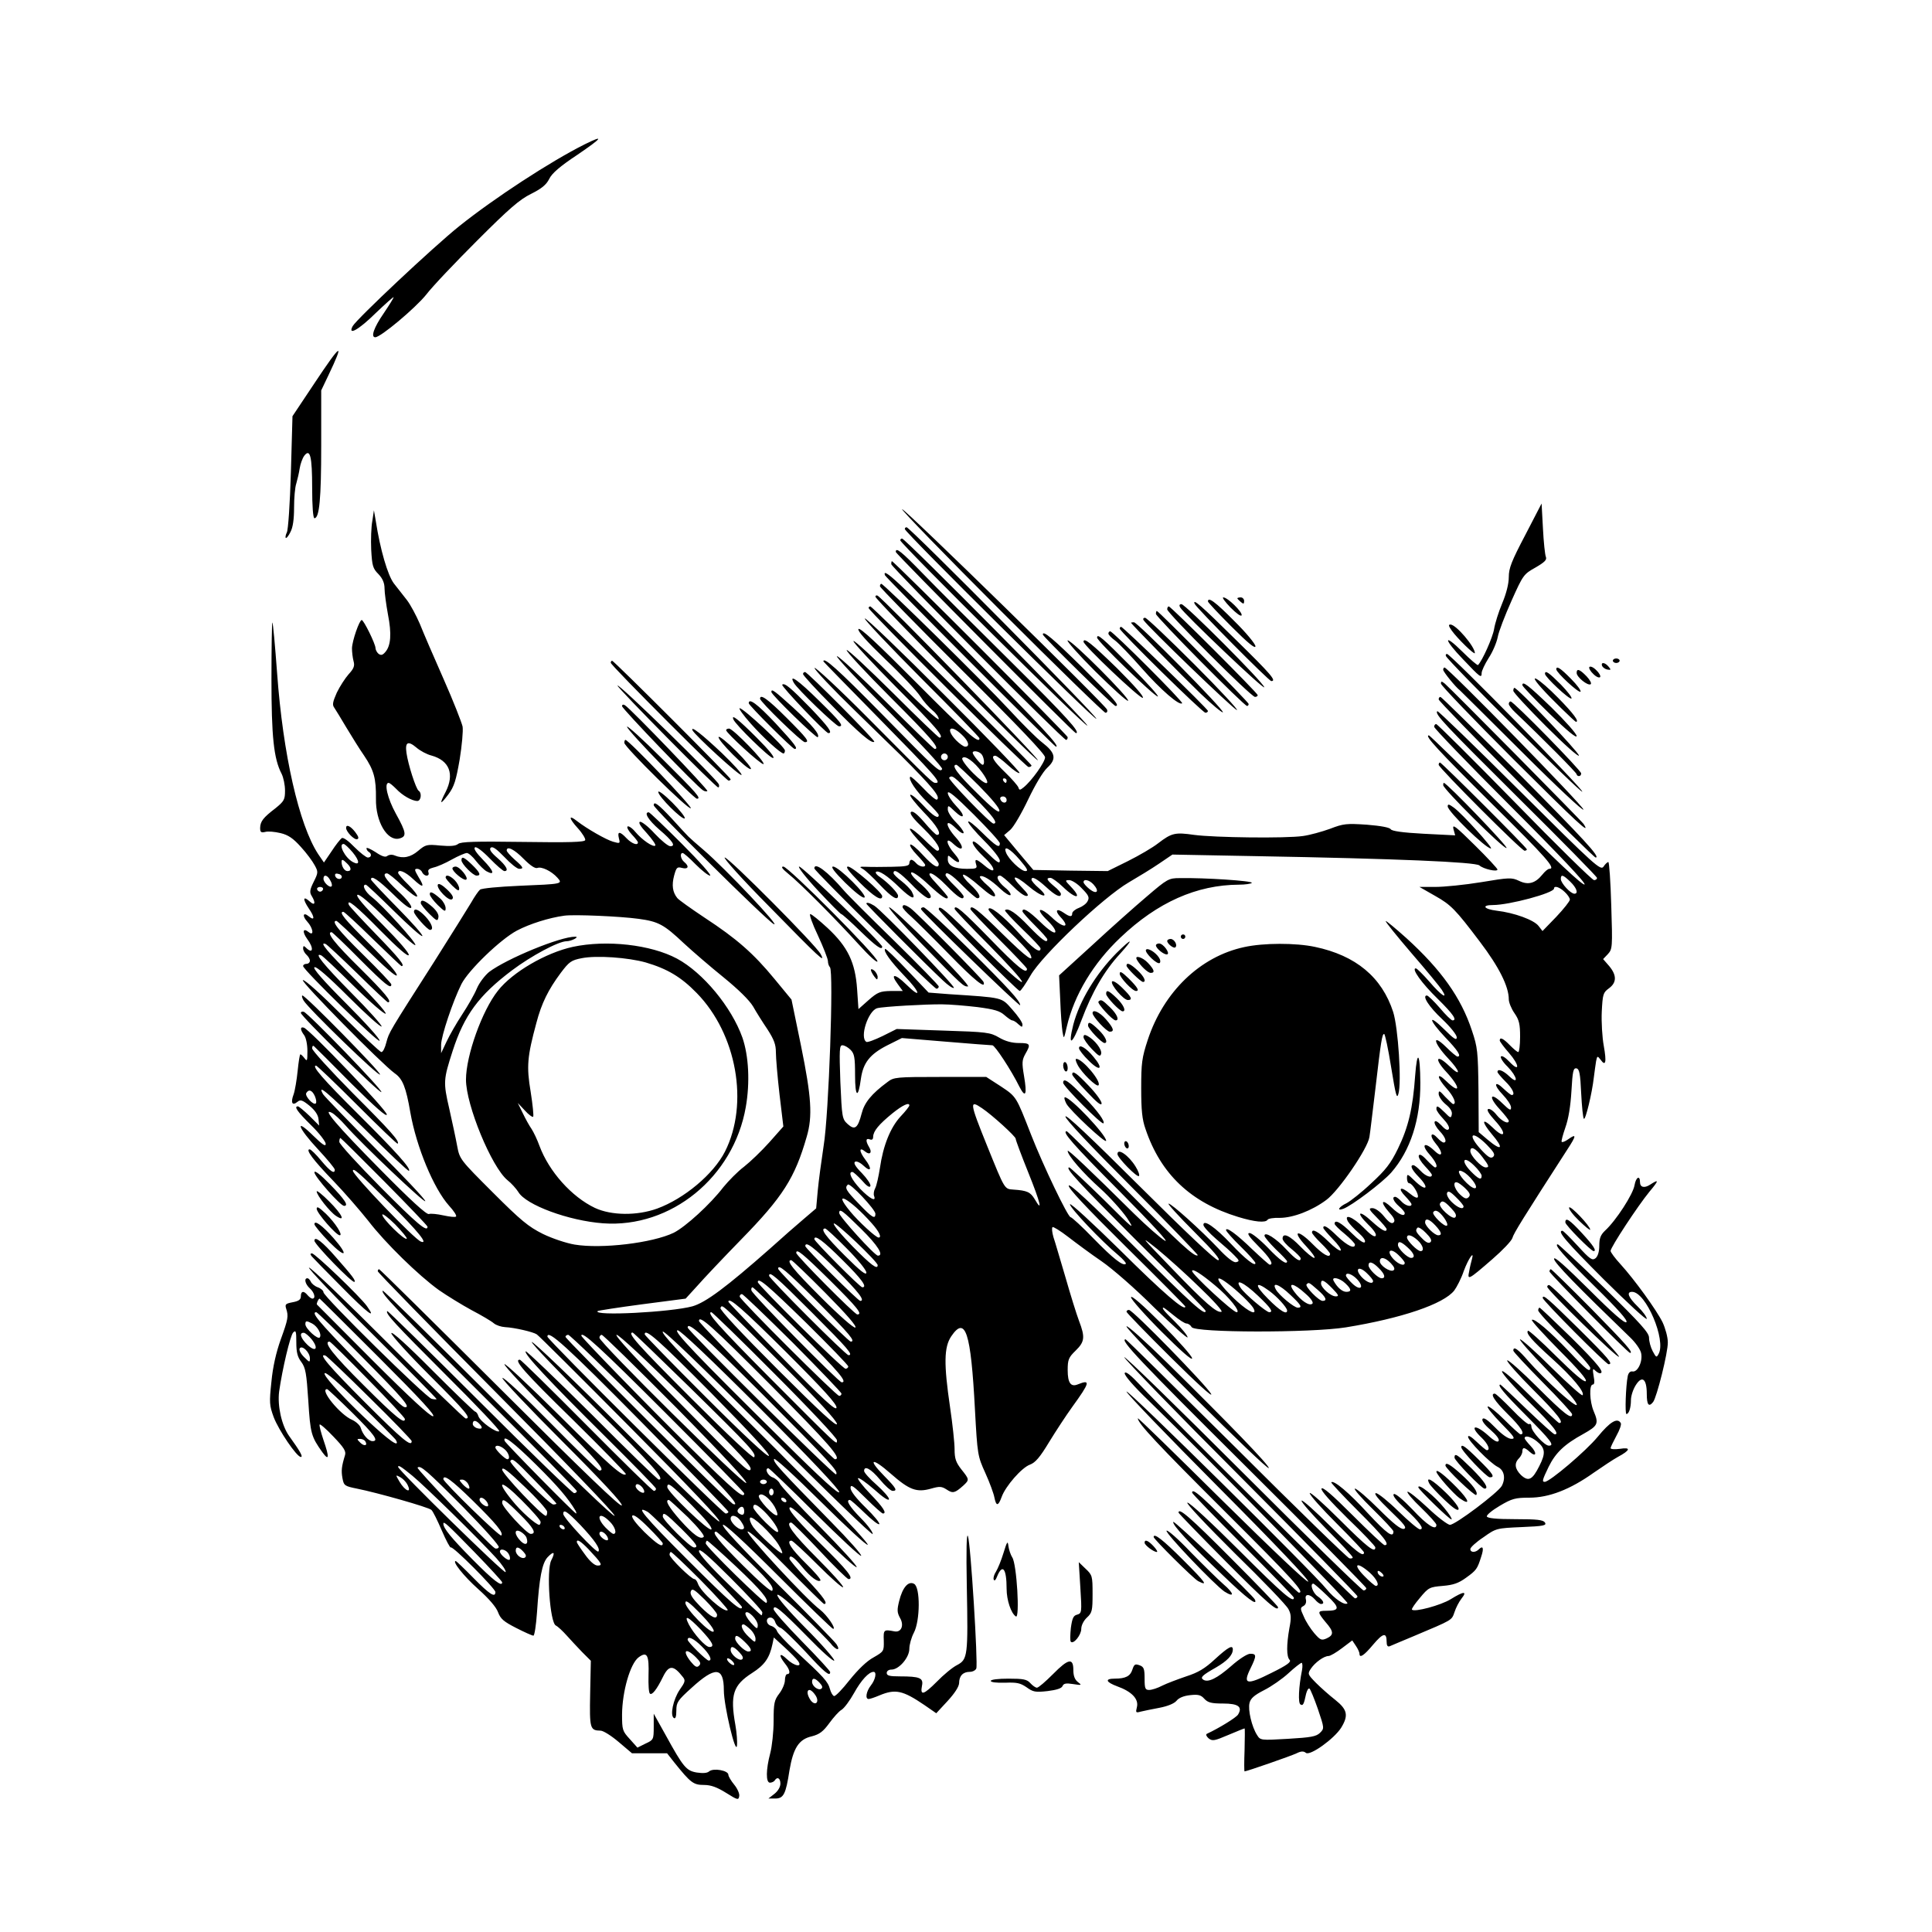<?xml version="1.0" standalone="no"?>
<!DOCTYPE svg PUBLIC "-//W3C//DTD SVG 20010904//EN"
 "http://www.w3.org/TR/2001/REC-SVG-20010904/DTD/svg10.dtd">
<svg version="1.0" xmlns="http://www.w3.org/2000/svg"
 width="36000pt" height="36000pt" viewBox="0 0 36000 36000"
 preserveAspectRatio="xMidYMid meet">
<style>
  .logo { fill: #000000; }
  @media (prefers-color-scheme: dark) {
    .logo { fill: #ffffff; }
  }
</style>
<g transform="translate(0,36000) scale(4.215,-4.215)"
class="logo" stroke="none">
<path d="M2585 7903 c-152 -76 -400 -238 -555 -362 -116 -93 -453 -410 -471
-442 -23 -44 27 -16 102 58 44 42 79 73 79 70 0 -4 -20 -36 -45 -73 -42 -61
-57 -104 -36 -104 24 0 176 128 224 187 28 37 131 145 227 241 141 141 187
181 238 206 46 23 67 40 80 66 12 25 48 56 125 107 110 75 121 90 32 46z
M1389 6845 l-96 -144 -7 -248 c-4 -136 -12 -256 -18 -266 -5 -10 -7 -21 -5
-24 3 -3 13 9 21 26 11 20 16 57 16 107 0 43 4 91 10 108 5 17 12 47 15 67 3
19 12 44 20 55 26 34 35 -2 35 -143 0 -78 4 -133 10 -133 22 0 30 87 30 320
l0 245 31 65 c74 155 59 147 -62 -35z M6743 6176 c-61 -116 -73 -147 -73 -186
0 -30 -11 -73 -29 -116 -16 -38 -32 -89 -36 -114 -6 -37 -52 -140 -71 -159 -2
-3 -34 24 -69 59 -86 85 -84 56 3 -34 76 -80 82 -85 82 -60 0 9 14 39 31 66
18 27 35 68 40 92 4 24 32 96 61 161 51 114 54 118 106 147 41 24 51 34 46 47
-4 9 -10 66 -13 126 l-6 110 -72 -139z M4425 5840 c248 -248 456 -450 462
-450 7 0 10 6 7 14 -9 23 -892 886 -906 886 -7 0 190 -203 437 -450z M1646
6238 c-5 -26 -7 -83 -5 -127 4 -71 7 -83 32 -108 19 -20 27 -40 27 -64 0 -18
7 -70 15 -114 17 -86 13 -139 -12 -167 -12 -14 -19 -15 -30 -7 -7 6 -13 18
-13 25 0 18 -52 124 -61 124 -10 0 -42 -91 -43 -125 0 -16 3 -42 7 -57 6 -21
1 -33 -22 -58 -15 -17 -39 -54 -52 -81 -18 -41 -21 -54 -11 -67 6 -9 30 -48
53 -87 23 -38 58 -95 79 -125 43 -64 53 -100 52 -190 -2 -101 50 -189 103
-176 34 9 32 25 -15 110 -37 67 -53 136 -32 136 5 0 19 -12 33 -26 27 -29 70
-54 94 -54 16 0 21 35 6 45 -12 7 -47 117 -54 167 -7 48 6 56 44 24 16 -14 46
-30 66 -35 80 -22 103 -82 63 -161 -29 -56 -25 -60 12 -11 26 35 34 62 50 154
10 62 16 127 13 146 -4 18 -41 113 -84 210 -43 97 -90 206 -105 244 -16 37
-41 84 -57 105 -16 20 -42 54 -58 74 -27 36 -60 148 -80 277 l-8 46 -7 -47z
M4000 6202 c0 -14 839 -846 847 -839 7 8 -825 847 -839 847 -5 0 -8 -3 -8 -8z
M3980 6152 c0 -14 819 -826 827 -819 7 8 -805 827 -819 827 -5 0 -8 -3 -8 -8z
M3960 6101 c0 -9 788 -801 796 -801 24 0 -41 72 -283 312 -159 157 -335 333
-392 392 -97 100 -121 119 -121 97z M3940 6047 c0 -13 760 -777 773 -777 4 0
7 5 7 12 0 9 -767 777 -777 778 -2 0 -3 -6 -3 -13z M3912 5998 c4 -11 749
-758 756 -758 20 0 -57 82 -370 399 -330 334 -398 397 -386 359z M3890 5949
c0 -5 164 -173 365 -373 248 -246 365 -369 365 -383 0 -21 -59 -104 -95 -133
-16 -13 -19 -13 -23 0 -3 8 -29 38 -59 67 -51 49 -65 73 -43 73 6 0 31 -19 55
-41 25 -23 49 -39 52 -35 4 4 -147 161 -335 348 -187 188 -345 339 -349 335
-4 -4 109 -123 250 -265 141 -141 257 -260 257 -265 0 -28 -57 23 -277 244
-172 173 -252 248 -258 239 -5 -8 34 -52 119 -134 70 -66 139 -140 154 -163
15 -23 40 -51 55 -63 15 -12 27 -29 27 -38 0 -10 -79 62 -185 168 -101 101
-188 181 -192 177 -4 -4 82 -96 190 -205 175 -175 215 -222 190 -222 -4 0 -97
89 -205 197 -109 108 -201 194 -205 190 -4 -4 84 -99 195 -210 180 -180 220
-227 194 -227 -4 0 -99 92 -212 205 -113 113 -211 205 -220 205 -8 0 95 -110
229 -244 140 -141 240 -249 236 -255 -10 -17 -21 -7 -270 247 -191 194 -255
251 -255 229 0 -1 111 -115 246 -252 246 -250 277 -285 252 -285 -16 0 -7 -9
-303 289 -126 127 -232 225 -234 219 -2 -6 79 -92 180 -190 101 -99 191 -186
199 -194 147 -147 179 -187 162 -198 -5 -3 -32 20 -61 51 -29 30 -54 53 -57
50 -10 -10 25 -63 75 -112 28 -27 51 -53 51 -57 0 -20 -26 -4 -70 44 -27 29
-52 49 -56 45 -4 -4 23 -38 59 -76 60 -61 83 -101 59 -101 -5 0 -30 25 -56 56
-33 38 -52 52 -59 45 -7 -7 11 -30 57 -74 57 -56 82 -97 59 -97 -4 0 -31 23
-60 52 -29 28 -56 49 -60 45 -4 -4 23 -38 60 -75 37 -37 67 -73 67 -80 0 -24
-24 -11 -71 40 -26 29 -51 49 -55 45 -4 -4 9 -24 29 -45 20 -21 37 -41 37 -45
0 -13 -27 -7 -40 8 -7 8 -16 15 -21 15 -5 0 -9 -7 -9 -15 0 -12 -16 -15 -77
-16 -43 -1 -94 -1 -113 0 -31 1 -33 0 -15 -10 11 -6 45 -38 75 -70 53 -56 80
-72 80 -48 0 12 -43 57 -79 82 -14 9 -22 19 -19 23 11 10 51 -16 105 -69 52
-50 75 -58 54 -18 -6 11 -27 32 -46 47 -19 14 -35 30 -35 35 0 22 27 4 81 -51
31 -33 65 -60 74 -60 23 0 5 30 -46 73 -23 20 -36 38 -30 41 6 4 40 -20 76
-54 57 -53 85 -71 85 -55 0 3 -21 28 -46 55 -34 36 -42 50 -30 50 10 0 42 -25
71 -55 48 -50 75 -67 75 -47 0 4 -18 26 -40 47 -22 21 -40 43 -40 47 0 20 26
4 76 -47 30 -30 59 -55 64 -55 21 0 8 25 -31 61 -22 20 -36 40 -31 43 5 3 38
-20 73 -51 42 -37 65 -51 68 -42 2 7 -13 28 -34 46 -21 18 -36 36 -33 39 10 9
49 -15 90 -54 21 -20 41 -32 45 -28 4 4 -7 20 -25 34 -32 27 -42 52 -21 52 6
0 30 -20 55 -45 24 -25 51 -45 61 -45 13 0 8 9 -20 38 -54 55 -34 59 29 6 58
-50 101 -58 46 -9 -18 15 -32 32 -32 37 0 17 22 6 64 -32 42 -39 66 -50 66
-31 0 5 -13 21 -30 34 -33 28 -37 37 -16 37 7 0 32 -18 55 -40 58 -56 88 -54
34 2 -25 26 -26 28 -6 28 11 0 37 -16 56 -37 30 -30 34 -40 25 -56 -5 -11 -23
-24 -39 -30 -16 -6 -29 -17 -29 -24 0 -17 -11 -16 -38 3 -32 22 -40 9 -14 -19
47 -50 12 -51 -39 -1 -21 20 -43 34 -50 32 -7 -2 4 -20 30 -45 25 -24 40 -46
36 -53 -4 -7 -28 8 -65 44 -54 52 -80 67 -80 48 0 -4 25 -32 55 -62 30 -30 55
-58 55 -62 0 -19 -23 -3 -81 57 -57 60 -93 84 -106 72 -3 -3 32 -40 76 -83 45
-43 81 -81 81 -86 0 -25 -36 1 -98 70 -68 75 -132 125 -132 102 0 -6 39 -47
86 -92 47 -45 90 -91 96 -101 25 -48 -12 -21 -121 86 -106 105 -141 132 -141
109 0 -4 56 -63 125 -132 69 -69 125 -128 125 -132 0 -27 -43 8 -163 132 -123
126 -157 155 -157 133 0 -4 68 -76 151 -159 83 -84 150 -157 147 -164 -2 -8
-78 60 -177 158 -161 160 -191 186 -191 163 0 -11 348 -361 358 -361 5 0 26
31 48 69 51 89 321 345 434 411 41 24 102 61 134 83 l59 40 371 -7 c617 -11
969 -26 986 -41 18 -16 80 -30 80 -18 0 4 -45 53 -101 108 -83 82 -99 95 -94
72 l8 -29 -139 7 c-95 5 -141 12 -146 20 -5 8 -44 15 -105 20 -89 6 -104 5
-163 -18 -36 -13 -90 -28 -120 -32 -75 -11 -392 -7 -481 5 -84 12 -99 9 -159
-37 -24 -19 -84 -54 -134 -79 l-89 -44 -165 2 -164 3 -65 77 -64 77 27 23 c15
13 50 73 79 134 31 65 66 124 85 141 42 39 36 66 -22 111 -24 18 -90 84 -148
147 -107 116 -553 555 -564 555 -3 0 -6 -5 -6 -11z m362 -656 c30 -28 37 -53
15 -53 -7 0 -25 13 -40 28 -49 51 -26 74 25 25z m86 -85 c12 -12 17 -48 6 -48
-8 0 -43 43 -44 53 0 11 25 8 38 -5z m-148 -13 c0 -8 -7 -15 -15 -15 -8 0 -15
7 -15 15 0 8 7 15 15 15 8 0 15 -7 15 -15z m151 -68 c45 -62 22 -65 -39 -4
-30 30 -52 60 -48 66 10 16 53 -15 87 -62z m-12 -61 c56 -57 92 -100 89 -110
-2 -11 -32 12 -100 80 -86 84 -115 124 -90 124 4 0 49 -42 101 -94z m-21 -50
c83 -84 106 -116 84 -116 -14 0 -203 196 -196 203 13 13 20 8 112 -87z m142
74 c0 -5 -2 -10 -4 -10 -3 0 -8 5 -11 10 -3 6 -1 10 4 10 6 0 11 -4 11 -10z
m-30 -277 c0 -24 -17 -13 -79 48 -33 33 -61 55 -61 47 0 -7 32 -45 70 -83 40
-40 70 -78 70 -89 0 -16 -13 -7 -60 39 -43 42 -60 54 -60 41 0 -10 23 -39 51
-65 54 -50 54 -81 1 -36 -36 30 -45 32 -37 5 6 -18 2 -20 -40 -20 -57 0 -85
14 -85 42 0 20 1 20 18 5 35 -31 44 -17 13 18 -39 44 -44 81 -7 46 43 -40 53
-19 13 26 -50 55 -51 91 -2 43 19 -19 35 -28 35 -20 0 7 -16 28 -35 47 -19 19
-35 44 -35 55 0 21 2 20 30 -7 44 -42 50 -21 7 23 -20 21 -37 47 -37 57 0 14
34 -14 115 -95 63 -63 115 -120 115 -127z m30 191 c0 -17 -22 -14 -28 4 -2 7
3 12 12 12 9 0 16 -7 16 -16z m58 -264 c34 -40 39 -50 25 -50 -20 0 -76 54
-86 83 -12 33 18 17 61 -33z m326 -109 c28 -31 15 -46 -17 -21 -15 12 -27 26
-27 31 0 16 26 10 44 -10z M3870 5903 c0 -14 704 -723 718 -723 13 0 -689 721
-709 728 -5 2 -9 0 -9 -5z M5440 5855 c26 -26 46 -41 49 -34 4 14 -62 79 -81
79 -7 0 8 -20 32 -45z M5470 5896 c0 -2 7 -9 15 -16 12 -10 15 -10 15 4 0 9
-7 16 -15 16 -8 0 -15 -2 -15 -4z M5340 5882 c0 -4 47 -54 105 -112 72 -72
105 -99 105 -86 0 10 -42 61 -94 112 -84 85 -116 108 -116 86z M5281 5872 c6
-17 329 -342 339 -342 25 0 -1 30 -156 182 -156 154 -192 185 -183 160z M5217
5856 c16 -28 375 -370 372 -353 -5 22 -349 367 -366 367 -9 0 -11 -5 -6 -14z
M3840 5853 c0 -13 694 -703 707 -703 7 0 13 3 13 7 0 9 -703 702 -712 703 -5
0 -8 -3 -8 -7z M5160 5847 c0 -16 371 -387 388 -387 6 0 12 3 12 8 0 9 -383
392 -393 392 -4 0 -7 -6 -7 -13z M5110 5827 c0 -13 390 -407 403 -407 4 0 7 4
7 9 0 8 -398 411 -406 411 -2 0 -4 -6 -4 -13z M5055 5800 c18 -29 398 -395
413 -398 9 -2 -75 89 -188 202 -113 113 -211 206 -218 206 -7 0 -10 -5 -7 -10z
M1200 5542 c0 -257 10 -355 45 -422 8 -16 15 -49 15 -74 0 -40 -4 -47 -42 -78
-55 -42 -67 -58 -68 -87 0 -19 4 -22 22 -18 12 4 43 1 68 -5 34 -8 56 -23 90
-61 25 -27 52 -64 61 -81 16 -29 16 -33 -4 -73 -18 -36 -19 -47 -9 -63 19 -31
14 -45 -8 -25 -31 28 -33 12 -5 -30 27 -39 27 -57 0 -35 -25 21 -30 2 -7 -23
26 -28 32 -67 7 -47 -26 21 -30 2 -7 -30 31 -41 26 -70 -6 -38 -9 9 -12 8 -12
-4 0 -8 7 -21 15 -28 8 -7 15 -19 15 -26 0 -8 -7 -14 -15 -14 -8 0 -15 -4 -15
-10 0 -16 334 -342 338 -330 3 7 -64 81 -148 165 -102 102 -148 155 -140 160
8 5 61 -41 151 -131 76 -76 142 -135 146 -131 3 4 -57 72 -135 150 -124 126
-165 177 -133 165 6 -1 71 -63 145 -136 74 -73 138 -128 141 -122 3 6 -57 73
-134 150 -124 124 -162 169 -132 158 5 -1 68 -60 140 -130 72 -71 133 -128
136 -128 21 0 -13 41 -125 152 -112 110 -149 158 -124 158 3 0 60 -54 125
-120 111 -111 139 -134 139 -111 0 5 -56 64 -125 132 -110 108 -142 149 -118
149 4 0 65 -57 134 -126 79 -78 129 -122 133 -115 5 7 -43 62 -118 136 -115
114 -140 145 -118 145 4 0 63 -54 130 -120 68 -66 125 -120 127 -120 18 0 -10
35 -112 140 -65 67 -119 125 -121 131 -11 31 34 -6 139 -113 79 -80 123 -118
126 -109 3 8 -43 61 -117 136 -82 82 -118 125 -110 130 8 5 55 -35 131 -111
65 -65 121 -115 125 -111 8 7 -144 175 -192 212 -30 23 -46 55 -27 55 4 0 60
-53 125 -117 65 -64 121 -114 125 -110 4 4 -46 60 -110 125 -64 65 -117 121
-117 125 0 20 31 0 98 -65 51 -50 77 -68 80 -59 3 8 -21 38 -57 71 -58 54 -74
80 -50 80 6 0 37 -25 69 -56 32 -30 61 -51 64 -46 3 5 -15 28 -39 52 -25 24
-45 48 -45 52 0 18 31 6 66 -27 45 -42 54 -39 24 9 -18 31 -19 36 -6 36 9 0
19 -7 22 -15 4 -8 12 -15 20 -15 8 0 11 6 8 15 -4 10 3 16 23 21 15 3 52 19
80 35 29 16 59 29 67 29 7 0 26 -16 40 -35 15 -19 36 -40 47 -46 39 -21 32 2
-15 50 -31 32 -44 51 -36 56 6 4 33 -16 65 -49 30 -31 59 -56 65 -56 21 0 8
24 -31 58 -29 25 -37 38 -30 45 8 8 25 -4 61 -41 27 -29 56 -52 65 -52 22 0
19 7 -20 41 -19 17 -35 35 -35 40 0 22 34 5 75 -37 30 -30 51 -44 61 -40 18 7
62 -14 88 -43 25 -28 23 -28 -169 -36 -91 -4 -165 -11 -173 -17 -7 -6 -25 -32
-39 -57 -15 -25 -88 -142 -162 -259 -202 -316 -201 -314 -213 -359 -6 -24 -15
-43 -22 -43 -6 0 -83 73 -172 161 -93 93 -167 160 -175 157 -13 -4 350 -372
406 -412 35 -24 50 -62 69 -173 27 -153 103 -336 171 -412 21 -23 35 -44 31
-48 -3 -4 -28 -1 -56 5 -27 6 -56 9 -64 6 -10 -4 -83 63 -216 198 -190 192
-261 275 -212 249 11 -6 38 -31 60 -56 72 -82 352 -347 352 -334 0 8 -99 113
-221 234 -121 122 -225 229 -231 239 -27 48 16 12 188 -158 103 -103 189 -184
192 -181 10 9 -56 83 -224 250 -157 156 -208 215 -187 215 5 0 87 -79 183
-175 96 -96 176 -173 178 -170 10 10 -32 57 -198 223 -99 100 -180 189 -180
198 0 10 3 14 8 10 4 -3 78 -77 164 -164 108 -107 158 -151 158 -138 0 19
-343 378 -367 384 -17 5 -16 -10 2 -34 8 -11 14 -41 14 -69 0 -44 -1 -48 -13
-32 -7 9 -15 17 -18 17 -3 0 -8 -33 -12 -72 -4 -40 -12 -88 -18 -105 -14 -37
-6 -52 17 -33 13 11 22 8 53 -17 24 -20 38 -40 40 -59 l3 -29 -43 43 c-24 23
-47 42 -51 42 -19 0 -2 -24 58 -83 36 -35 65 -73 65 -83 0 -13 -14 -4 -55 36
-85 84 -68 35 20 -59 41 -44 75 -85 75 -91 0 -21 -20 -8 -60 40 -23 28 -46 50
-51 50 -20 0 16 -48 105 -140 50 -52 119 -132 154 -176 75 -98 223 -242 312
-306 36 -25 101 -65 145 -89 44 -23 88 -49 98 -58 11 -9 33 -16 50 -17 41 -2
124 -21 140 -32 7 -4 194 -190 416 -414 259 -261 399 -408 391 -413 -7 -4
-160 141 -418 399 -224 224 -409 401 -411 394 -2 -6 125 -139 283 -295 253
-251 308 -313 278 -313 -5 0 -138 129 -295 287 -158 157 -290 283 -293 280
-10 -10 106 -133 350 -375 124 -123 226 -227 226 -232 0 -6 -4 -10 -9 -10 -6
0 -139 131 -297 290 -158 159 -291 290 -296 290 -29 0 18 -54 233 -264 133
-131 239 -240 236 -242 -13 -14 -69 35 -294 259 -134 133 -243 235 -243 227 0
-9 99 -114 219 -234 198 -198 230 -236 201 -236 -5 0 -103 95 -217 211 -114
116 -209 205 -212 198 -2 -6 117 -132 264 -279 177 -177 266 -273 264 -284 -3
-12 -169 148 -535 513 -293 292 -535 531 -538 531 -3 0 -6 -4 -6 -9 0 -5 236
-247 525 -538 307 -309 524 -534 522 -543 -2 -9 -205 186 -512 492 -280 279
-510 506 -513 503 -10 -10 60 -83 447 -468 226 -225 411 -412 411 -418 0 -5
-6 -9 -12 -9 -7 0 -195 182 -418 405 -222 222 -406 402 -408 400 -10 -10 34
-57 259 -282 134 -133 240 -245 236 -249 -10 -10 -84 42 -92 66 -3 11 -10 20
-14 20 -4 0 -89 82 -189 182 -112 113 -182 176 -182 165 0 -9 77 -94 170 -187
160 -160 185 -190 159 -190 -6 0 -162 151 -346 335 -185 185 -340 334 -347
332 -6 -2 118 -133 277 -290 158 -157 287 -288 287 -291 0 -2 -10 -2 -22 1
-26 7 -477 451 -478 471 0 7 -11 17 -25 22 -14 5 -28 17 -31 25 -4 8 -10 15
-15 15 -16 0 -10 -26 11 -45 20 -18 27 -45 11 -45 -5 0 -14 7 -21 15 -17 21
-30 19 -30 -5 0 -14 -9 -21 -36 -26 -31 -6 -35 -9 -29 -28 11 -34 9 -46 -24
-137 -20 -56 -35 -121 -41 -186 -10 -93 -9 -105 10 -157 22 -58 102 -176 120
-176 11 0 -3 25 -52 93 -33 47 -52 133 -44 196 14 99 49 247 62 261 12 12 14
6 14 -43 0 -44 5 -65 22 -87 19 -26 23 -50 31 -172 9 -145 13 -158 62 -227 30
-41 32 -24 5 54 -11 33 -19 63 -17 68 1 5 29 -19 61 -53 47 -49 57 -65 51 -83
-15 -49 -17 -68 -11 -101 6 -33 10 -35 64 -46 90 -18 316 -82 329 -94 7 -6 27
-47 46 -91 19 -44 37 -78 40 -75 9 7 197 -182 197 -197 0 -27 -25 -11 -97 62
-40 41 -76 75 -78 75 -18 0 35 -67 99 -124 47 -42 80 -80 88 -103 11 -29 25
-41 80 -69 37 -19 71 -34 76 -34 5 0 12 46 16 103 10 152 22 217 47 244 28 29
35 23 16 -14 -22 -43 -6 -274 20 -288 10 -5 31 -25 48 -44 16 -18 47 -51 68
-73 l39 -39 -3 -145 c-3 -155 -1 -163 46 -164 12 0 47 -22 80 -50 l59 -50 78
0 77 0 33 -42 c71 -88 83 -98 130 -98 31 0 58 -10 98 -35 51 -32 55 -33 58
-14 2 10 -8 33 -22 50 -14 17 -26 37 -26 44 0 19 -66 31 -85 15 -9 -8 -28 -9
-55 -5 -46 8 -59 23 -137 165 l-53 95 0 -58 c0 -56 -1 -58 -36 -74 l-36 -18
-34 38 c-32 35 -34 40 -34 109 1 102 36 224 73 252 38 28 47 11 44 -81 -1 -39
1 -75 6 -79 9 -9 30 17 58 74 26 53 46 53 88 -1 12 -15 10 -22 -14 -56 -29
-43 -44 -114 -26 -125 7 -5 11 6 11 33 0 36 6 45 67 100 105 96 143 94 143
-11 0 -68 53 -290 58 -244 2 16 -1 57 -7 91 -24 134 -10 176 74 230 55 35 77
66 90 128 l6 29 47 -43 c26 -24 53 -51 60 -61 22 -30 -17 -23 -50 9 -32 31
-38 18 -8 -20 22 -27 26 -47 10 -47 -5 0 -10 -12 -10 -27 0 -14 -11 -41 -25
-59 -22 -29 -25 -42 -25 -121 0 -48 -7 -113 -15 -143 -19 -72 -20 -130 -1
-130 8 0 18 5 21 10 11 18 25 10 25 -14 0 -15 -11 -33 -26 -45 l-27 -21 30 0
c37 0 47 19 63 124 17 99 41 138 99 151 34 9 50 21 77 58 19 26 43 53 54 59
12 7 37 41 56 75 31 56 65 93 86 93 15 0 8 -35 -12 -60 -21 -27 -26 -60 -10
-60 6 0 27 7 48 16 70 29 102 23 199 -43 l52 -36 50 54 c32 35 50 63 51 79 0
32 17 50 47 50 13 0 26 7 29 15 8 21 -25 555 -37 585 -6 16 -8 -61 -5 -220 6
-310 4 -325 -43 -350 -20 -10 -60 -43 -90 -74 -58 -58 -74 -63 -65 -17 7 34
-10 41 -98 41 -45 0 -58 3 -58 15 0 9 9 15 21 15 33 0 79 53 79 92 0 18 9 50
20 71 28 53 29 201 1 216 -25 14 -51 -15 -66 -76 -10 -40 -9 -51 4 -75 19 -33
5 -65 -25 -59 -47 9 -49 8 -47 -41 1 -47 0 -48 -45 -74 -30 -16 -68 -53 -106
-100 -32 -41 -63 -73 -69 -71 -6 2 -14 16 -18 31 -9 33 -25 51 -156 172 -40
37 -75 75 -78 84 -3 10 -15 20 -25 23 -24 6 -27 37 -4 37 9 0 18 -9 21 -20 3
-10 13 -22 23 -25 10 -3 59 -51 110 -105 85 -93 110 -113 110 -91 0 5 -56 66
-125 136 -69 70 -125 134 -125 142 0 24 30 0 150 -122 63 -65 116 -112 118
-105 2 6 -55 72 -128 145 -157 159 -168 203 -14 57 57 -54 113 -111 125 -125
25 -33 47 -36 27 -5 -9 13 -127 134 -264 270 -162 162 -245 251 -238 258 6 6
91 -72 244 -225 129 -129 239 -235 243 -235 15 0 -27 61 -58 85 -59 44 -327
334 -320 345 4 7 72 -55 169 -154 90 -91 166 -166 169 -166 19 0 -1 29 -73
106 -44 46 -80 89 -80 94 0 21 20 8 56 -36 38 -46 71 -70 81 -60 4 3 -26 38
-65 76 -65 64 -88 100 -63 100 5 0 57 -48 115 -106 59 -59 110 -104 113 -100
4 4 -48 62 -115 129 -106 106 -143 157 -114 157 4 0 61 -56 126 -125 64 -69
122 -125 127 -125 27 0 -4 39 -126 159 -89 88 -135 140 -135 154 0 17 36 -14
145 -123 79 -79 148 -141 152 -137 4 4 -70 85 -164 180 -94 95 -173 180 -176
190 -4 9 -18 22 -32 27 -22 8 -36 40 -18 40 4 0 97 -89 205 -197 109 -108 201
-194 205 -190 4 4 -56 72 -133 150 -224 229 -257 264 -252 278 2 7 89 -72 206
-188 111 -110 205 -197 208 -191 3 5 -83 99 -192 209 -110 109 -205 204 -211
211 -7 7 -125 125 -263 262 -164 164 -247 253 -240 260 6 6 167 -149 467 -449
251 -252 459 -452 461 -446 2 7 -21 39 -52 70 -50 51 -69 81 -49 81 4 0 33
-26 65 -57 32 -31 61 -54 65 -50 4 4 -23 37 -60 73 -42 41 -67 73 -67 87 0 18
12 10 68 -46 37 -37 71 -67 75 -67 19 0 2 27 -55 86 -34 35 -58 67 -55 70 4 4
36 -19 72 -50 40 -36 65 -52 65 -42 0 8 -25 36 -55 63 -30 26 -55 54 -55 61 0
26 30 10 70 -38 23 -28 48 -50 56 -50 23 0 16 12 -37 66 -76 77 -55 84 29 10
82 -72 114 -84 178 -66 38 11 47 10 69 -4 27 -18 36 -16 73 17 28 26 28 27 -8
72 -24 31 -30 47 -30 89 0 28 -9 112 -20 186 -28 191 -27 265 5 313 63 93 87
20 105 -323 11 -201 12 -206 46 -281 19 -42 37 -91 40 -108 8 -40 17 -39 32 2
17 48 89 130 125 143 24 9 44 32 85 100 30 49 76 119 102 155 79 109 82 123
25 100 -31 -13 -45 6 -45 63 0 46 4 56 35 86 40 39 43 59 15 132 -11 29 -38
116 -60 193 -23 77 -46 157 -53 177 -6 21 -8 40 -4 44 3 3 34 -16 69 -43 35
-27 101 -76 148 -108 48 -33 149 -121 232 -204 82 -80 148 -139 148 -132 0 8
-25 38 -55 68 -51 50 -61 63 -51 63 2 0 23 -16 46 -35 23 -19 48 -35 55 -35 8
0 18 -7 23 -16 14 -25 526 -26 682 -1 246 40 432 103 479 163 11 15 31 53 42
86 20 54 48 95 36 52 -3 -11 -9 -34 -12 -53 -9 -41 -5 -40 103 54 45 39 84 80
88 93 5 20 48 89 242 390 42 64 42 73 4 46 -13 -9 -25 -14 -28 -11 -3 2 5 31
16 63 14 39 23 95 27 162 5 87 8 102 22 100 13 -3 17 -22 21 -110 3 -58 8
-109 12 -113 7 -7 36 112 44 183 3 26 8 58 10 72 5 24 6 24 20 6 22 -31 27
-12 14 61 -7 37 -11 106 -9 151 4 78 6 85 32 104 34 25 35 57 1 98 l-27 31 21
22 c20 22 21 29 15 215 -3 105 -9 192 -13 192 -4 0 -14 -9 -21 -20 -13 -19
-35 1 -372 336 -197 196 -360 354 -363 351 -13 -12 30 -57 360 -385 190 -188
346 -347 346 -352 0 -6 -6 -10 -13 -10 -8 0 -166 155 -351 345 -186 190 -342
345 -347 345 -5 0 -9 -6 -9 -12 0 -7 152 -165 337 -350 221 -221 334 -341 328
-347 -7 -7 -126 105 -345 324 -184 184 -339 334 -343 335 -22 1 39 -65 279
-303 242 -239 284 -287 253 -287 -6 0 -20 -12 -31 -26 -31 -38 -62 -47 -103
-27 -32 15 -42 15 -167 -6 -73 -12 -164 -21 -203 -21 l-70 0 70 -40 c69 -39
89 -59 197 -202 85 -112 128 -198 128 -255 0 -13 11 -41 25 -61 21 -30 25 -49
25 -104 0 -38 -4 -68 -8 -68 -5 0 -21 14 -37 30 -29 30 -45 38 -45 21 0 -4 18
-29 41 -55 47 -54 49 -89 1 -38 -17 18 -33 28 -37 22 -3 -5 10 -26 30 -45 43
-44 50 -83 7 -42 -27 26 -52 35 -52 19 0 -4 16 -23 35 -42 32 -31 45 -60 28
-60 -4 0 -19 12 -35 27 -42 41 -47 18 -5 -25 20 -21 37 -46 37 -57 0 -16 -7
-12 -39 19 -53 52 -63 29 -11 -27 22 -24 40 -47 40 -51 0 -17 -31 -2 -53 25
-13 17 -30 30 -38 27 -8 -3 2 -20 30 -51 54 -58 45 -85 -10 -31 -49 47 -51 27
-4 -29 55 -64 45 -78 -19 -24 l-39 33 -1 184 c-2 172 -4 191 -29 265 -48 146
-136 269 -290 409 -48 43 -89 77 -91 75 -3 -2 49 -66 114 -142 65 -75 125
-148 134 -162 30 -46 -2 -26 -54 35 -29 33 -56 60 -61 60 -21 0 26 -66 97
-135 69 -68 87 -95 65 -95 -5 0 -31 25 -56 55 -26 30 -52 55 -57 55 -23 0 9
-50 68 -105 36 -34 64 -69 64 -80 0 -15 -13 -7 -55 35 -75 74 -70 43 5 -36 55
-57 72 -84 53 -84 -4 0 -27 19 -50 42 -64 63 -57 20 8 -49 56 -59 60 -87 5
-34 -56 54 -67 32 -13 -26 65 -70 65 -104 0 -41 -44 43 -42 16 2 -33 31 -34
46 -69 29 -69 -3 0 -18 15 -35 32 -25 28 -29 30 -29 13 0 -11 14 -32 31 -46
20 -16 30 -32 27 -45 -3 -17 -6 -17 -31 9 -31 30 -37 33 -37 15 0 -7 14 -26
31 -44 18 -19 28 -37 24 -44 -5 -8 -15 -4 -33 16 -17 17 -27 23 -30 15 -2 -7
8 -25 22 -40 26 -27 34 -51 18 -51 -5 0 -17 9 -27 20 -28 31 -38 12 -10 -22
37 -43 33 -70 -4 -34 -43 41 -61 28 -22 -16 29 -33 40 -58 25 -58 -3 0 -20 15
-37 33 -20 22 -32 28 -35 19 -2 -8 10 -28 27 -46 17 -18 31 -35 31 -39 0 -16
-28 -6 -50 18 -13 14 -27 25 -32 25 -16 0 -7 -20 22 -50 52 -53 36 -70 -17
-18 -31 30 -33 31 -33 10 0 -12 4 -22 10 -22 13 0 43 -47 38 -61 -2 -7 -17 0
-36 16 -41 34 -55 24 -19 -13 15 -16 27 -31 27 -35 0 -14 -28 -6 -45 13 -10
11 -22 20 -27 20 -16 0 -8 -20 17 -42 14 -12 25 -25 25 -30 0 -17 -25 -7 -57
24 -44 42 -54 28 -14 -18 24 -26 30 -39 22 -47 -8 -8 -20 -1 -42 26 -18 22
-39 37 -52 37 -18 0 -16 -6 21 -43 23 -23 42 -46 42 -50 0 -17 -23 -4 -65 34
-58 54 -73 42 -17 -13 27 -26 39 -45 33 -51 -6 -6 -25 8 -53 37 -46 47 -89 64
-69 27 6 -10 27 -33 47 -50 22 -20 33 -36 27 -42 -5 -5 -28 11 -58 41 -46 46
-75 62 -75 41 0 -5 20 -25 45 -45 25 -21 45 -42 45 -47 0 -21 -33 -6 -77 36
-44 43 -63 54 -63 38 0 -4 19 -26 42 -50 23 -23 39 -46 35 -50 -4 -4 -29 14
-55 40 -44 43 -72 59 -72 39 0 -4 18 -26 40 -47 22 -21 40 -43 40 -47 0 -21
-32 -3 -77 43 -68 69 -94 60 -29 -9 27 -29 43 -52 36 -52 -7 0 -35 23 -61 50
-47 49 -79 64 -79 35 0 -8 18 -29 40 -46 22 -18 40 -36 40 -41 0 -19 -22 -5
-62 38 -46 50 -98 83 -98 62 0 -6 23 -33 50 -60 28 -26 50 -50 50 -53 0 -18
-32 4 -85 60 -35 36 -71 65 -81 65 -13 0 -3 -16 39 -58 51 -51 70 -82 50 -82
-3 0 -38 31 -77 68 -69 67 -116 101 -116 85 0 -5 29 -38 65 -73 36 -35 65 -68
65 -73 0 -17 -45 18 -108 85 -71 75 -122 110 -122 84 0 -8 26 -36 57 -63 31
-26 68 -59 81 -73 22 -22 22 -25 6 -29 -11 -2 -39 19 -78 61 -80 84 -207 198
-220 198 -6 0 45 -56 114 -125 88 -88 119 -125 105 -125 -12 0 -141 122 -347
327 -218 217 -328 321 -328 308 0 -12 112 -131 295 -314 162 -162 292 -297
290 -299 -11 -12 -80 51 -317 290 -141 142 -259 258 -262 258 -24 0 25 -56
232 -264 145 -146 223 -231 202 -220 -19 11 -80 64 -136 119 -199 197 -294
287 -294 278 0 -20 69 -99 144 -166 42 -38 95 -97 118 -130 38 -58 30 -52
-103 81 -80 78 -148 142 -152 142 -21 0 38 -64 308 -334 162 -161 295 -296
295 -300 0 -25 -60 29 -311 280 -199 199 -289 282 -294 274 -6 -9 75 -95 253
-271 144 -142 262 -261 262 -264 0 -24 -99 61 -287 248 -123 121 -223 213
-223 204 0 -16 140 -164 214 -225 21 -18 36 -35 33 -38 -12 -12 -56 23 -143
112 -50 52 -96 94 -101 94 -12 0 -121 227 -175 365 -66 169 -64 167 -133 213
l-65 42 -204 0 c-193 0 -205 -1 -232 -22 -72 -53 -103 -92 -115 -140 -17 -65
-30 -75 -62 -46 -24 22 -25 29 -32 186 -5 143 -4 162 9 162 9 0 25 -9 36 -20
17 -17 20 -33 20 -112 0 -99 14 -106 26 -15 10 69 39 107 115 146 l66 33 194
-16 c107 -9 199 -16 206 -16 11 0 83 -109 120 -184 27 -52 34 -34 20 48 -10
59 -9 71 6 98 25 43 22 48 -29 48 -30 0 -60 8 -87 24 -39 23 -55 25 -247 31
l-206 7 -62 -31 c-35 -17 -67 -29 -72 -26 -31 19 8 138 48 149 25 7 218 18
287 17 33 0 103 -6 155 -12 76 -10 100 -17 121 -36 14 -12 29 -23 34 -23 5 0
17 -7 27 -17 16 -14 18 -14 18 -1 0 9 -20 38 -45 66 -49 55 -36 52 -280 68
l-90 7 -94 99 c-51 54 -96 97 -98 94 -9 -9 22 -53 85 -119 72 -74 78 -107 7
-37 -49 48 -72 48 -36 0 l22 -30 -53 0 c-47 -1 -58 -5 -98 -40 l-45 -40 -6 88
c-8 118 -41 187 -130 270 -37 34 -71 62 -77 62 -6 0 9 -43 34 -95 24 -52 44
-103 44 -113 0 -10 4 -22 9 -27 17 -18 -5 -653 -28 -790 -10 -66 -22 -155 -26
-198 l-7 -78 -55 -47 c-31 -26 -97 -84 -148 -130 -195 -172 -285 -239 -344
-256 -95 -26 -442 -44 -419 -21 2 2 91 16 197 30 l192 25 52 57 c28 32 115
124 193 204 185 189 238 273 290 454 27 91 21 177 -25 403 l-42 204 -75 91
c-93 113 -167 178 -309 271 -60 40 -115 79 -121 87 -21 26 -25 57 -14 99 10
36 13 40 35 34 28 -7 33 7 10 26 -16 13 -21 40 -7 40 4 0 30 -22 57 -50 27
-27 56 -50 64 -50 9 0 -47 63 -124 140 -77 77 -143 140 -147 140 -23 0 -2 -34
46 -76 60 -51 75 -74 49 -74 -9 0 -40 25 -69 56 -28 31 -58 54 -65 52 -8 -3 2
-20 31 -51 23 -26 40 -50 37 -54 -9 -9 -58 24 -89 61 -14 17 -30 27 -34 23 -4
-4 5 -20 19 -35 15 -16 27 -31 27 -35 0 -16 -28 -5 -50 18 -30 32 -42 32 -34
0 6 -23 5 -24 -26 -15 -31 9 -115 57 -159 91 -39 31 -37 13 3 -31 21 -23 35
-47 33 -53 -3 -9 -72 -11 -275 -8 -211 3 -275 1 -287 -9 -11 -9 -34 -11 -79
-7 -59 6 -65 4 -97 -23 -34 -29 -67 -36 -104 -21 -11 5 -25 4 -33 -2 -8 -7
-24 -2 -52 17 -22 14 -40 22 -40 17 0 -6 5 -13 10 -16 15 -9 12 -25 -4 -25 -7
0 -34 21 -59 46 -26 27 -49 44 -56 40 -6 -4 -27 -30 -45 -58 l-34 -50 -26 38
c-84 129 -155 439 -181 799 -9 121 -18 222 -21 224 -2 2 -4 -109 -4 -247z
m359 -769 c32 -39 32 -60 1 -43 -35 19 -66 80 -41 80 5 0 23 -17 40 -37z m-25
-49 c20 -19 21 -34 2 -34 -13 0 -26 20 -26 41 0 13 6 11 24 -7z m-23 -59 c-1
-15 -24 -12 -29 3 -3 9 2 13 12 10 10 -1 17 -7 17 -13z m-51 -16 c7 -11 9 -23
6 -26 -8 -9 -36 17 -36 33 0 21 18 17 30 -7z m5482 -6 c28 -27 37 -53 18 -53
-17 0 -60 47 -60 65 0 22 10 19 42 -12z m-5514 -34 c-2 -6 -8 -10 -13 -10 -5
0 -11 4 -13 10 -2 6 4 11 13 11 9 0 15 -5 13 -11z m5489 -11 c13 -12 23 -27
23 -34 0 -7 -27 -41 -60 -76 l-61 -63 -17 22 c-20 27 -108 59 -186 68 -57 7
-68 25 -16 25 72 0 270 53 270 73 0 14 24 7 47 -15z m-4094 -119 c88 -12 112
-25 200 -108 40 -37 119 -105 176 -151 65 -53 113 -100 130 -128 14 -25 43
-71 64 -102 29 -45 37 -67 37 -101 0 -24 7 -108 16 -186 l17 -142 -62 -70
c-34 -38 -84 -86 -112 -108 -28 -21 -68 -62 -91 -90 -58 -76 -168 -176 -220
-202 -94 -45 -318 -72 -438 -52 -36 6 -99 27 -140 47 -64 32 -97 59 -221 183
-145 145 -147 147 -158 206 -6 33 -22 107 -35 165 -27 117 -26 128 15 255 51
158 116 246 262 356 85 64 206 129 242 129 21 0 59 20 38 20 -65 1 -303 -97
-381 -156 -18 -15 -43 -47 -54 -73 -10 -25 -40 -77 -65 -115 -25 -38 -56 -92
-69 -120 l-24 -51 0 37 c0 38 52 193 90 269 32 62 172 197 245 236 57 30 143
57 210 66 44 6 249 -3 328 -14z m-1431 -784 c6 -14 8 -28 4 -32 -10 -10 -50
33 -42 46 11 18 26 13 38 -14z m2628 -41 c0 -4 -17 -26 -39 -49 -45 -49 -77
-129 -91 -227 -6 -38 -15 -79 -21 -90 -6 -11 -8 -26 -5 -34 11 -28 -18 -13
-61 31 -39 42 -55 75 -35 75 5 0 23 -17 42 -37 22 -26 35 -34 38 -25 2 8 -15
33 -38 57 -28 28 -38 45 -30 50 6 4 22 -3 36 -16 35 -33 41 -16 9 26 -28 37
-28 58 0 35 21 -17 32 -4 17 20 -16 27 -15 41 3 34 10 -4 15 0 15 12 1 25 25
54 85 103 46 37 75 50 75 35z m321 -12 c45 -30 149 -125 149 -135 0 -6 25 -73
56 -150 54 -134 65 -181 28 -117 -19 31 -33 38 -94 42 -40 3 -37 -2 -116 193
-78 193 -79 205 -23 167z m2232 -162 c31 -32 38 -43 28 -53 -10 -9 -21 -3 -52
30 -65 70 -44 91 24 23z m-4874 -162 c105 -106 191 -196 191 -200 0 -27 -47
13 -208 175 -100 101 -182 191 -182 200 0 9 2 17 5 17 2 0 90 -87 194 -192z
m4855 107 c29 -38 31 -45 14 -45 -19 0 -68 52 -68 72 0 25 24 13 54 -27z m-4
-82 c0 -21 -14 -15 -49 21 -45 47 -31 70 15 25 19 -18 34 -39 34 -46z m-4828
-120 c129 -128 173 -184 139 -171 -28 9 -301 294 -301 313 0 16 30 -11 162
-142z m4787 101 c32 -40 13 -50 -25 -13 -38 37 -47 67 -15 49 11 -5 29 -22 40
-36z m-25 -43 c15 -16 17 -24 8 -33 -9 -9 -18 -6 -37 12 -30 28 -35 66 -7 51
9 -5 26 -19 36 -30z m-2614 -106 c0 -26 -15 -17 -73 44 -57 59 -64 71 -49 85
9 10 122 -110 122 -129z m2600 33 c0 -16 -25 -7 -51 18 -16 15 -25 33 -22 41
4 11 14 7 39 -18 19 -18 34 -37 34 -41z m-2617 -74 c34 -38 46 -64 31 -64 -12
0 -89 71 -126 116 -83 101 -1 56 95 -52z m2562 66 c20 -21 26 -33 18 -41 -12
-12 -77 47 -67 62 9 15 19 11 49 -21z m-2608 -92 c74 -73 102 -118 74 -118
-14 0 -171 173 -171 188 0 23 14 12 97 -70z m2577 49 c11 -15 17 -30 13 -34
-10 -9 -68 48 -61 59 9 14 26 5 48 -25z m-4586 -92 c-9 -9 -108 88 -108 106 0
7 26 -12 57 -43 31 -32 54 -60 51 -63z m4547 59 c27 -29 32 -44 13 -44 -16 0
-58 41 -58 57 0 21 19 15 45 -13z m-2465 -176 c0 -22 -29 0 -111 83 -49 50
-86 95 -83 101 6 10 194 -169 194 -184z m2444 102 c-7 -7 -19 -3 -37 16 -28
28 -32 36 -20 48 4 3 21 -7 37 -24 21 -21 27 -33 20 -40z m-2581 -28 c50 -50
87 -96 87 -107 0 -14 -26 6 -95 75 -85 85 -111 120 -87 120 4 0 47 -39 95 -88z
m1560 -172 c60 -57 104 -106 97 -108 -20 -7 -73 39 -221 193 -138 143 -141
146 -64 85 44 -36 129 -112 188 -170z m964 208 c24 -22 31 -48 13 -48 -14 0
-60 46 -60 60 0 17 22 11 47 -12z m-2542 -88 c85 -84 111 -120 87 -120 -10 0
-212 203 -212 213 0 22 39 -7 125 -93z m2499 55 c28 -25 34 -45 14 -45 -16 0
-58 41 -58 57 0 20 14 16 44 -12z m-2527 -97 c100 -100 129 -138 106 -138 -10
0 -243 233 -243 242 0 24 37 -4 137 -104z m2513 30 c0 -16 -27 -7 -49 16 -34
36 -16 54 20 20 16 -15 29 -31 29 -36z m-2541 -77 c122 -121 146 -151 121
-151 -12 0 -270 260 -270 272 0 21 27 -1 149 -121z m2480 75 c15 -16 19 -26
11 -31 -14 -9 -60 21 -60 40 0 22 24 18 49 -9z m-2499 -132 c93 -94 140 -148
131 -152 -8 -2 -70 52 -152 134 -124 124 -156 164 -131 164 4 0 73 -66 152
-146z m2445 111 c27 -26 32 -45 13 -45 -16 0 -58 41 -58 57 0 20 18 16 45 -12z
m-2480 -150 c143 -144 169 -175 146 -175 -11 0 -321 311 -321 322 0 22 33 -5
175 -147z m2455 93 c0 -16 -27 -7 -49 16 -34 36 -16 54 20 20 16 -15 29 -31
29 -36z m-698 -20 c61 -50 115 -118 95 -118 -17 0 -197 167 -197 182 0 13 40
-12 102 -64z m-1783 -119 c161 -161 185 -189 162 -189 -12 0 -351 339 -351
351 0 23 30 -3 189 -162z m2410 147 c34 -36 16 -54 -20 -20 -16 15 -29 31 -29
36 0 16 27 7 49 -16z m-573 -18 c44 -32 104 -91 115 -110 18 -34 -17 -19 -70
28 -84 76 -118 137 -45 82z m521 0 c28 -26 29 -38 5 -38 -18 0 -40 19 -56 48
-12 21 26 14 51 -10z m-2383 -175 c102 -101 186 -187 186 -193 0 -5 -6 -10
-12 -10 -14 0 -388 370 -388 383 0 24 44 -14 214 -180z m2326 152 c28 -29 31
-35 15 -35 -22 0 -65 38 -65 57 0 21 14 15 50 -22z m-329 -32 c56 -53 70 -73
50 -73 -13 0 -109 81 -126 107 -30 45 13 26 76 -34z m264 26 c37 -32 44 -49
22 -49 -17 0 -79 64 -71 73 10 10 10 10 49 -24z m-215 -4 c36 -26 79 -74 80
-87 1 -22 -32 -2 -85 52 -61 61 -58 81 5 35z m94 -18 c48 -45 55 -57 33 -57
-16 0 -84 56 -97 81 -19 35 16 22 64 -24z m66 6 c26 -22 37 -40 32 -45 -13
-13 -51 13 -80 52 -33 44 -3 40 48 -7z m-2238 -170 c179 -179 216 -223 189
-223 -13 0 -395 388 -399 406 -2 7 0 14 5 14 4 0 97 -89 205 -197z m-27 -48
c118 -119 215 -220 215 -225 0 -6 -5 -10 -10 -10 -13 0 -440 426 -440 439 0 6
4 11 10 11 5 0 106 -97 225 -215z m-1830 -65 c185 -185 254 -260 239 -260 -13
0 -103 83 -265 245 -134 135 -246 247 -248 249 -3 4 7 26 12 26 1 0 119 -117
262 -260z m1800 24 c167 -167 225 -231 223 -246 -2 -16 -56 33 -240 221 -131
133 -238 244 -238 247 0 24 62 -30 255 -222z m-15 -57 c158 -158 240 -248 240
-261 0 -15 -75 54 -261 240 -162 162 -259 266 -254 273 9 16 -5 29 275 -252z
m-1857 33 c180 -182 212 -220 189 -220 -13 0 -29 15 -220 211 -166 170 -198
209 -174 209 5 0 97 -90 205 -200z m1823 -74 c151 -151 274 -282 274 -292 0
-23 11 -33 -299 278 -227 229 -280 288 -256 288 4 0 131 -123 281 -274z m-18
-49 c257 -259 317 -327 283 -327 -11 0 -601 599 -601 611 0 29 55 -20 318
-284z m-2028 273 c24 -13 43 -47 34 -61 -7 -13 -64 38 -64 58 0 16 5 16 30 3z
m1990 -312 c301 -302 339 -343 326 -355 -7 -7 -656 636 -656 649 0 29 62 -27
330 -294z m-7 -66 c218 -218 347 -355 347 -367 0 -13 -78 57 -242 220 -394
389 -495 495 -472 495 12 0 144 -125 367 -348z m-1985 308 c32 -41 18 -59 -19
-24 -30 29 -38 54 -16 53 6 0 22 -13 35 -29z m1670 -211 c275 -270 296 -294
286 -310 -4 -7 -112 94 -280 262 -238 238 -283 289 -257 289 3 0 116 -109 251
-241z m96 -26 c169 -172 261 -271 255 -278 -6 -6 -106 87 -279 260 -149 149
-270 273 -270 277 0 30 61 -24 294 -259z m-307 -130 c211 -214 383 -391 383
-395 0 -5 -6 -8 -12 -8 -14 0 -788 769 -788 782 0 34 84 -42 417 -379z m50 24
c316 -316 393 -399 354 -385 -16 5 -741 729 -741 739 0 5 6 9 12 9 7 0 176
-163 375 -363z m56 17 c191 -191 347 -350 347 -355 0 -27 -44 11 -235 199
-199 196 -485 490 -485 498 0 24 79 -48 373 -342z m47 24 c203 -206 315 -327
309 -333 -11 -11 -649 621 -649 642 0 7 5 13 10 13 6 0 154 -145 330 -322z
m33 45 c265 -265 305 -308 294 -320 -10 -10 -36 15 -321 305 -185 186 -282
292 -270 292 11 0 134 -115 297 -277z m-1396 80 c90 -91 163 -170 163 -175 0
-25 -40 7 -182 149 -136 135 -181 193 -151 193 4 0 80 -75 170 -167z m-257 93
c0 -19 -1 -19 -26 6 -15 15 -23 31 -19 38 10 16 45 -17 45 -44z m264 -174
c102 -100 186 -187 186 -192 0 -28 -41 6 -207 172 -158 158 -210 219 -174 206
5 -1 93 -85 195 -186z m114 -184 c7 -10 9 -18 3 -18 -32 0 -328 291 -316 310
5 8 62 -42 153 -132 81 -78 152 -151 160 -160z m-192 119 c100 -99 120 -127
91 -127 -18 0 -43 28 -52 58 -3 12 -21 28 -38 36 -53 22 -146 136 -111 136 3
0 52 -46 110 -103z m562 -49 c18 -18 15 -27 -8 -21 -11 3 -20 12 -20 19 0 17
12 18 28 2z m-503 -79 c12 -19 -5 -23 -22 -6 -16 16 -16 17 -1 17 9 0 20 -5
23 -11z m756 -104 c96 -95 140 -147 173 -202 4 -7 5 -13 3 -13 -7 0 -312 310
-316 321 -10 31 40 -7 140 -106z m-139 68 c18 -16 25 -43 11 -43 -10 0 -53 42
-53 52 0 13 22 9 42 -9z m134 -139 c52 -53 94 -98 94 -100 0 -2 -6 -4 -14 -4
-17 0 -196 182 -190 192 9 14 16 9 110 -88z m-543 23 c56 -46 293 -278 371
-364 26 -29 45 -57 41 -62 -5 -9 -475 451 -475 465 0 10 13 2 63 -39z m226
-140 c92 -94 160 -170 156 -176 -3 -6 -12 -8 -18 -4 -29 19 -347 350 -341 356
12 12 39 -11 203 -176z m370 -19 c0 -10 -2 -18 -6 -18 -17 0 -193 186 -193
204 0 15 26 -5 99 -75 54 -51 99 -102 100 -111z m-619 122 c23 -43 -8 -33 -34
11 -18 31 -18 31 3 20 11 -6 25 -20 31 -31z m288 -71 c107 -105 139 -145 128
-156 -7 -7 -256 236 -256 249 0 23 36 -3 128 -93z m-18 71 c6 -11 7 -20 2 -20
-5 0 -17 9 -27 20 -16 18 -16 20 -2 20 9 0 21 -9 27 -20z m1320 10 c0 -5 -7
-10 -15 -10 -8 0 -15 5 -15 10 0 6 7 10 15 10 8 0 15 -4 15 -10z m-1000 -177
c0 -7 -3 -13 -6 -13 -14 0 -81 59 -120 108 -75 92 -50 93 41 2 47 -47 85 -90
85 -97z m450 152 c7 -9 10 -18 7 -22 -8 -7 -37 15 -37 28 0 14 16 11 30 -6z
m219 -79 c59 -60 91 -98 86 -106 -8 -14 -195 166 -195 187 0 24 16 13 109 -81z
m361 59 c0 -8 -4 -15 -10 -15 -5 0 -10 7 -10 15 0 8 5 15 10 15 6 0 10 -7 10
-15z m4 -64 c10 -18 15 -35 12 -38 -11 -11 -89 73 -81 86 10 17 45 -8 69 -48z
m-1274 24 c7 -9 10 -18 7 -22 -8 -7 -37 15 -37 28 0 14 16 11 30 -6z m1325 5
c3 -5 2 -10 -4 -10 -5 0 -13 5 -16 10 -3 6 -2 10 4 10 5 0 13 -4 16 -10z
m-1178 -62 c62 -61 77 -88 49 -88 -17 0 -126 118 -126 137 0 23 13 15 77 -49z
m745 -15 c45 -45 74 -81 69 -86 -14 -14 -45 8 -105 75 -50 57 -68 88 -49 88 3
0 41 -35 85 -77z m323 39 c35 -30 75 -83 75 -100 0 -11 -19 3 -55 38 -30 30
-55 60 -55 67 0 17 11 16 35 -5z m-75 -12 c0 -13 -5 -18 -15 -14 -16 7 -19 17
-8 27 12 13 23 7 23 -13z m-207 -216 c108 -110 197 -203 197 -207 0 -25 -50
18 -238 206 -192 192 -240 249 -178 214 11 -7 110 -102 219 -213z m-516 154
c62 -66 89 -105 78 -116 -8 -8 -154 148 -155 166 0 23 17 12 77 -50z m363 -80
c0 -20 -25 -4 -82 51 -37 37 -57 64 -53 71 5 8 29 -9 71 -51 35 -35 64 -67 64
-71z m82 65 c68 -68 78 -83 56 -83 -17 0 -138 121 -138 137 0 23 13 14 82 -54z
m-317 32 c24 -23 34 -55 17 -55 -5 0 -20 13 -35 28 -46 48 -28 74 18 27z m579
3 c19 -27 20 -38 4 -38 -16 0 -48 31 -48 47 0 21 27 15 44 -9z m168 -106 c11
-18 18 -35 16 -37 -6 -7 -104 82 -128 115 -12 17 -18 35 -14 41 8 13 95 -69
126 -119z m-1344 -33 c67 -69 122 -129 122 -133 0 -22 -38 7 -132 102 -94 95
-128 137 -128 157 0 14 19 -4 138 -126z m397 111 c3 -5 2 -10 -4 -10 -5 0 -13
5 -16 10 -3 6 -2 10 4 10 5 0 13 -4 16 -10z m-168 -45 c11 -30 -3 -39 -25 -17
-29 29 -30 57 -1 42 11 -6 23 -18 26 -25z m353 10 c7 -9 10 -18 7 -22 -8 -7
-37 15 -37 28 0 14 16 11 30 -6z m595 -82 c118 -112 149 -148 139 -164 -4 -7
-55 37 -130 112 -108 108 -141 149 -118 149 3 0 52 -44 109 -97z m-674 20 c60
-64 65 -73 41 -73 -13 0 -34 18 -56 49 -20 27 -36 51 -36 55 0 15 18 3 51 -31z
m655 -79 c109 -103 145 -146 132 -159 -7 -7 -268 249 -268 263 0 6 3 12 6 12
3 0 62 -52 130 -116z m-942 67 c12 -13 14 -21 6 -26 -13 -8 -40 12 -40 31 0
20 14 17 34 -5z m1056 -268 c0 -7 -2 -13 -4 -13 -2 0 -65 59 -140 132 -88 85
-136 139 -136 152 0 15 37 -16 140 -119 77 -77 140 -145 140 -152z m-1121 258
c6 -10 7 -21 4 -25 -7 -7 -43 23 -43 36 0 16 29 8 39 -11z m849 -116 c68 -69
122 -129 119 -132 -14 -14 -121 81 -132 118 -4 11 -10 19 -15 19 -14 0 -110
94 -110 108 0 7 3 12 6 12 4 0 63 -56 132 -125z m72 -152 c0 -25 -26 -12 -74
36 -35 36 -47 54 -42 67 6 15 15 9 61 -36 30 -30 55 -60 55 -67z m-15 -74
c-10 -16 -125 100 -125 126 0 15 15 5 66 -47 38 -39 63 -72 59 -79z m195 27
c-1 -19 -4 -17 -31 12 -16 18 -27 38 -23 43 9 15 54 -31 54 -55z m-251 -20
c52 -56 62 -76 37 -76 -17 0 -69 58 -91 100 -23 45 -4 36 54 -24z m218 2 c13
-12 23 -31 23 -42 0 -18 -3 -17 -30 9 -28 26 -40 55 -23 55 4 0 17 -10 30 -22z
m-25 -55 c30 -29 35 -43 16 -43 -16 0 -58 41 -58 57 0 19 11 16 42 -14z m-190
-20 c35 -34 49 -63 31 -63 -10 0 -93 82 -93 92 0 18 27 6 62 -29z m167 -27
c15 -16 19 -26 11 -31 -13 -8 -50 22 -50 42 0 20 14 16 39 -11z m-192 -22 c20
-20 23 -28 13 -37 -9 -9 -17 -5 -36 18 -40 50 -23 65 23 19z m163 -19 c7 -8 8
-15 2 -15 -5 0 -15 7 -22 15 -7 8 -8 15 -2 15 5 0 15 -7 22 -15z m384 -94 c12
-13 14 -21 6 -26 -13 -8 -40 12 -40 31 0 20 14 17 34 -5z m-20 -53 c21 -30 2
-52 -20 -24 -16 23 -19 46 -5 46 6 0 17 -10 25 -22z M2532 4355 c-119 -26
-267 -112 -331 -194 -70 -88 -141 -287 -141 -393 0 -112 113 -386 183 -444 18
-14 39 -38 48 -52 33 -58 224 -128 375 -139 300 -22 577 204 631 514 19 108
13 226 -15 307 -48 135 -174 287 -289 349 -116 62 -311 84 -461 52z m323 -69
c95 -28 156 -64 225 -135 177 -181 232 -489 125 -701 -51 -100 -180 -208 -300
-252 -89 -32 -202 -31 -275 3 -103 49 -203 161 -245 274 -10 28 -26 61 -35 75
-10 14 -27 45 -39 70 l-22 45 31 -33 c17 -19 34 -31 37 -28 3 3 -2 53 -11 110
-19 113 -15 156 25 304 23 88 53 148 108 222 37 49 46 56 93 65 65 13 205 3
283 -19z M5000 5788 c1 -6 220 -229 307 -313 51 -49 96 -86 99 -83 8 9 -377
398 -393 398 -7 0 -13 -1 -13 -2z M6418 5753 c25 -35 102 -110 102 -99 0 28
-83 126 -108 126 -10 0 -8 -7 6 -27z M4950 5762 c0 -12 366 -372 379 -372 6 0
11 4 11 8 0 9 -375 372 -384 372 -3 0 -6 -4 -6 -8z M4900 5740 c0 -5 13 -19
30 -31 16 -12 70 -68 119 -124 83 -94 165 -165 177 -153 6 6 -306 318 -318
318 -4 0 -8 -4 -8 -10z M4610 5736 c0 -9 313 -316 321 -316 21 0 0 25 -144
168 -132 130 -177 168 -177 148z M4850 5722 c0 -15 250 -257 268 -260 9 -2
-44 57 -118 132 -127 128 -150 148 -150 128z M4842 5573 c76 -75 141 -134 145
-130 9 10 -247 267 -267 267 -8 0 47 -62 122 -137z M4790 5704 c0 -16 251
-254 262 -248 7 4 -36 53 -114 131 -112 109 -148 138 -148 117z M6392 5641 c7
-21 598 -609 603 -600 6 9 -583 609 -598 609 -5 0 -7 -4 -5 -9z M7130 5620 c0
-5 7 -10 15 -10 8 0 15 5 15 10 0 6 -7 10 -15 10 -8 0 -15 -4 -15 -10z M2700
5611 c0 -12 509 -521 521 -521 5 0 9 3 9 6 0 8 -516 524 -524 524 -3 0 -6 -4
-6 -9z M7082 5598 c3 -7 13 -15 24 -17 16 -3 17 -1 5 13 -16 19 -34 21 -29 4z
M7026 5592 c-3 -5 5 -19 18 -31 13 -13 26 -18 30 -13 3 5 -5 19 -18 31 -13 13
-26 18 -30 13z M6380 5580 c0 -9 56 -78 74 -91 4 -4 129 -127 277 -275 151
-151 269 -261 269 -252 0 16 -599 628 -614 628 -3 0 -6 -4 -6 -10z M6880 5582
c0 -14 99 -106 107 -99 4 4 -15 30 -42 57 -47 48 -65 59 -65 42z M6970 5566
c0 -18 49 -58 62 -50 5 4 -3 19 -18 35 -31 32 -44 36 -44 15z M3550 5561 c0
-5 57 -68 128 -139 118 -121 177 -171 187 -160 6 5 -295 308 -306 308 -5 0 -9
-4 -9 -9z M6830 5562 c0 -14 109 -116 117 -109 4 4 -18 32 -47 62 -52 52 -70
65 -70 47z M3509 5523 c14 -27 187 -193 200 -193 23 0 8 19 -88 113 -92 91
-135 121 -112 80z M6816 5498 c37 -42 146 -148 151 -148 16 0 -11 37 -79 106
-84 86 -142 120 -72 42z M6370 5519 c0 -8 144 -158 320 -334 281 -280 345
-340 311 -287 -9 14 -587 598 -614 621 -14 11 -17 11 -17 0z M2730 5510 c0
-11 434 -450 445 -450 4 0 5 6 3 13 -4 19 -448 452 -448 437z M3458 5514 c-6
-6 192 -214 204 -214 21 0 1 27 -79 111 -87 89 -115 113 -125 103z M6730 5512
c0 -5 54 -62 120 -126 78 -76 120 -110 120 -99 0 10 -50 66 -111 126 -105 101
-129 119 -129 99z M6690 5487 c0 -7 65 -77 145 -157 80 -80 145 -138 145 -129
0 14 -271 299 -285 299 -3 0 -5 -6 -5 -13z M3410 5482 c0 -13 199 -206 205
-200 11 11 -22 51 -109 131 -83 75 -96 85 -96 69z M3360 5452 c0 -13 184 -192
198 -192 23 0 11 16 -81 108 -83 83 -117 107 -117 84z M6360 5449 c0 -12 682
-699 694 -699 23 0 -51 80 -347 378 -183 182 -335 332 -339 332 -5 0 -8 -5 -8
-11z M3310 5432 c0 -9 193 -202 203 -202 17 0 1 21 -84 113 -81 86 -119 114
-119 89z M6670 5429 c0 -6 13 -23 28 -37 120 -114 272 -267 272 -274 0 -4 5
-8 10 -8 6 0 10 5 10 12 0 13 -299 318 -312 318 -4 0 -8 -5 -8 -11z M2750
5419 c0 -11 330 -355 358 -372 8 -5 16 -6 19 -3 6 5 -338 363 -364 379 -8 5
-13 3 -13 -4z M3319 5342 c56 -63 132 -132 145 -132 3 0 6 6 6 13 0 16 -183
187 -200 187 -6 0 16 -31 49 -68z M3242 5361 c8 -23 160 -171 175 -171 11 0
-15 33 -72 90 -81 81 -113 106 -103 81z M2772 5328 c3 -19 295 -318 309 -318
21 0 0 24 -152 175 -88 88 -159 152 -157 143z M3061 5313 c9 -21 210 -205 217
-198 4 4 -35 47 -87 97 -88 83 -138 122 -130 101z M3210 5313 c0 -12 154 -153
165 -150 13 5 -134 157 -152 157 -7 0 -13 -3 -13 -7z M3177 5283 c-8 -12 127
-147 142 -142 6 2 -22 37 -63 78 -40 40 -76 69 -79 64z M2760 5257 c0 -18 287
-301 294 -289 5 9 -275 302 -289 302 -3 0 -5 -6 -5 -13z M6360 5160 c0 -13
366 -380 380 -380 5 0 10 3 10 6 0 8 -377 384 -384 384 -3 0 -6 -4 -6 -10z
M6380 5070 c0 -17 267 -283 280 -278 10 3 -264 288 -277 288 -2 0 -3 -4 -3
-10z M2910 5040 c0 -20 107 -126 117 -117 4 4 -21 36 -55 70 -35 35 -62 55
-62 47z M2890 4981 c0 -15 495 -505 530 -525 39 -22 -213 245 -309 327 -31 26
-61 53 -68 60 -6 6 -40 42 -74 80 -59 63 -79 78 -79 58z M6400 4976 c0 -22
168 -186 191 -186 12 0 -124 151 -163 180 -22 16 -28 18 -28 6z M1530 4881 c0
-17 36 -54 49 -50 9 3 6 12 -9 32 -21 27 -40 35 -40 18z M2040 4738 c0 -16 51
-68 67 -68 21 0 15 14 -20 48 -35 34 -47 39 -47 20z M3401 4533 c222 -227 251
-254 227 -210 -21 40 -406 427 -424 427 -9 0 77 -96 197 -217z M2000 4702 c0
-14 48 -54 60 -50 15 5 -27 58 -46 58 -8 0 -14 -4 -14 -8z M3485 4678 c49 -39
202 -192 312 -313 47 -52 82 -83 82 -74 1 22 -394 419 -416 419 -12 0 -5 -10
22 -32z M3615 4605 c54 -58 101 -105 104 -105 4 0 42 -34 84 -75 69 -67 97
-87 97 -69 0 14 -352 354 -367 354 -8 0 28 -47 82 -105z M3600 4702 c0 -12
528 -532 540 -532 5 0 10 4 10 10 0 5 -89 96 -197 202 -109 106 -209 206 -223
223 -71 83 -130 127 -130 97z M3736 4639 c42 -41 77 -69 85 -66 18 6 -113 137
-138 137 -12 0 5 -23 53 -71z M3800 4640 c63 -63 100 -86 100 -61 0 17 -132
131 -151 131 -13 0 2 -20 51 -70z M1970 4662 c0 -5 14 -21 30 -37 23 -22 30
-25 30 -12 0 9 -9 26 -20 37 -21 21 -40 26 -40 12z M5070 4578 c-52 -44 -161
-141 -241 -215 l-147 -134 5 -107 c2 -59 7 -123 10 -142 6 -35 6 -34 19 22 33
141 117 281 238 395 163 155 336 232 523 233 28 0 54 4 57 8 5 9 -210 23 -318
21 -49 0 -55 -3 -146 -81z M1936 4631 c-10 -16 50 -78 63 -65 8 7 1 20 -23 43
-20 19 -36 28 -40 22z M1900 4588 c0 -8 16 -29 35 -48 31 -30 35 -31 35 -14 0
11 -10 30 -22 41 -34 30 -48 36 -48 21z M1860 4549 c0 -6 17 -27 37 -47 33
-33 38 -35 41 -17 3 12 -7 29 -27 47 -33 29 -51 35 -51 17z M3830 4546 c0 -5
266 -272 338 -339 23 -22 45 -37 49 -33 7 6 -319 343 -352 363 -21 13 -35 16
-35 9z M3990 4531 c0 -5 17 -24 38 -42 20 -18 96 -93 167 -166 113 -116 165
-158 153 -123 -4 12 -296 307 -323 326 -23 16 -35 18 -35 5z M4075 4368 c183
-188 184 -188 204 -188 9 0 -63 79 -159 175 -96 96 -181 175 -189 175 -8 0 57
-73 144 -162z M4072 4521 c6 -15 438 -434 438 -424 0 19 -51 75 -229 251 -101
100 -190 182 -198 182 -8 0 -13 -4 -11 -9z M1830 4510 c0 -13 60 -80 71 -80
18 0 8 29 -20 59 -29 31 -51 40 -51 21z M5220 4400 c0 -5 5 -10 10 -10 6 0 10
5 10 10 0 6 -4 10 -10 10 -5 0 -10 -4 -10 -10z M5160 4381 c0 -12 29 -35 36
-28 11 10 -5 37 -21 37 -8 0 -15 -4 -15 -9z M4936 4328 c-92 -93 -163 -211
-191 -316 -26 -103 -5 -91 36 19 47 125 101 218 170 293 64 71 55 73 -15 4z
M5110 4362 c0 -14 38 -44 50 -40 14 4 -17 48 -36 48 -8 0 -14 -4 -14 -8z
M5500 4354 c-195 -42 -356 -198 -426 -410 -26 -79 -29 -103 -29 -214 0 -96 4
-138 19 -180 67 -199 200 -325 410 -389 72 -22 121 -27 130 -12 3 5 27 9 53 8
59 0 143 32 206 79 55 40 184 228 191 279 3 17 14 111 26 210 25 215 30 245
39 245 4 0 18 -66 31 -147 20 -123 25 -143 32 -118 15 51 -1 292 -23 362 -50
154 -165 250 -346 288 -85 18 -227 18 -313 -1z M5066 4342 c-7 -12 51 -68 61
-58 4 4 3 14 -3 23 -15 24 -51 46 -58 35z M5026 4298 c15 -26 48 -58 61 -58
20 0 16 14 -12 44 -24 26 -62 37 -49 14z M4980 4272 c0 -10 63 -72 73 -72 16
0 5 24 -24 51 -31 29 -49 37 -49 21z M3850 4253 c0 -5 7 -18 15 -29 12 -16 14
-16 15 -3 0 9 -7 22 -15 29 -8 7 -15 8 -15 3z M4950 4236 c0 -16 56 -76 72
-76 17 0 6 17 -32 55 -30 29 -40 35 -40 21z M4916 4202 c-8 -13 51 -82 70 -82
23 0 16 14 -25 54 -22 22 -41 33 -45 28z M4890 4147 c0 -13 60 -77 73 -77 17
0 4 29 -26 58 -36 35 -47 39 -47 19z M1342 4118 c21 -36 338 -343 338 -327 0
14 -329 349 -343 349 -4 0 -2 -10 5 -22z M4856 4113 c-7 -7 62 -83 76 -83 18
0 6 28 -25 58 -35 34 -40 36 -51 25z M1330 4063 c0 -14 349 -357 356 -350 8 7
-324 350 -343 355 -7 2 -13 0 -13 -5z M4830 4062 c0 -15 62 -82 76 -82 22 0
17 16 -17 55 -28 32 -59 46 -59 27z M4810 4007 c0 -13 60 -77 73 -77 17 0 4
29 -26 58 -36 35 -47 39 -47 19z M4790 3956 c0 -8 17 -32 37 -53 31 -32 37
-35 41 -20 4 19 -29 61 -60 78 -13 7 -18 6 -18 -5z M4770 3907 c0 -7 20 -33
45 -57 50 -49 64 -34 19 19 -32 39 -64 58 -64 38z M6256 3785 c-10 -143 -30
-228 -76 -322 -32 -66 -55 -95 -118 -153 -42 -40 -92 -79 -109 -88 -34 -16
-46 -36 -15 -25 37 13 173 116 212 160 85 97 130 235 129 398 -1 132 -14 150
-23 30z M4764 3833 c18 -35 84 -99 92 -90 15 15 -70 117 -98 117 -5 0 -2 -12
6 -27z M4700 3831 c0 -11 5 -23 10 -26 6 -3 10 3 10 14 0 11 -4 23 -10 26 -5
3 -10 -3 -10 -14z M4740 3791 c0 -5 29 -40 65 -77 45 -48 64 -63 65 -51 0 10
-25 45 -57 78 -53 56 -73 70 -73 50z M4700 3754 c0 -15 171 -187 178 -179 8 8
-25 54 -82 113 -70 73 -96 91 -96 66z M4714 3662 c16 -30 176 -180 176 -164 0
26 -157 192 -182 192 -5 0 -2 -12 6 -28z M4970 3486 c0 -8 5 -18 10 -21 6 -3
10 1 10 9 0 8 -4 18 -10 21 -5 3 -10 -1 -10 -9z M4940 3439 c0 -16 87 -105 95
-97 4 4 -3 23 -15 42 -30 49 -80 84 -80 55z M1390 3358 c0 -18 115 -148 131
-148 22 0 4 27 -61 94 -45 46 -70 65 -70 54z M7226 3302 c-6 -40 -82 -157
-130 -201 -20 -19 -26 -34 -26 -67 0 -26 -6 -46 -16 -55 -15 -12 -24 -6 -79
54 -34 37 -64 67 -68 67 -25 0 15 -47 183 -215 105 -104 190 -183 190 -174 0
8 -18 33 -40 54 -42 41 -51 65 -25 65 61 0 152 -214 117 -275 -9 -17 -11 -15
-26 13 -9 17 -16 43 -16 59 0 22 -35 61 -197 220 -109 106 -202 192 -206 193
-20 1 25 -50 163 -186 104 -102 147 -151 140 -158 -7 -7 -58 37 -165 144 -105
104 -155 149 -155 136 0 -17 103 -122 337 -348 23 -22 45 -53 48 -69 8 -36
-15 -85 -38 -81 -10 2 -18 -6 -21 -20 -9 -44 -13 -168 -6 -168 11 0 20 27 20
62 0 17 9 46 21 65 28 45 49 29 49 -38 0 -49 9 -60 28 -36 16 20 66 219 65
264 0 23 -11 62 -23 88 -27 55 -125 190 -186 257 -24 26 -44 53 -44 59 0 16
121 200 172 262 42 50 43 57 3 31 -26 -17 -45 -12 -45 11 0 32 -18 22 -24 -13z
M1400 3274 c0 -17 58 -90 85 -108 45 -30 28 6 -30 64 -30 30 -55 50 -55 44z
M1400 3197 c0 -18 86 -117 102 -117 15 0 -19 54 -61 95 -31 29 -41 35 -41 22z
M6937 3203 c-4 -5 16 -32 43 -58 28 -27 50 -45 50 -40 -1 17 -87 107 -93 98z
M6920 3137 c0 -12 114 -127 125 -127 15 0 -2 26 -51 79 -56 61 -74 72 -74 48z
M1390 3129 c0 -6 29 -41 65 -78 74 -75 89 -63 19 17 -49 55 -84 81 -84 61z
M1390 3056 c0 -16 169 -190 177 -182 6 6 -8 25 -82 109 -58 67 -95 96 -95 73z
M1378 2987 c6 -7 65 -68 132 -135 114 -116 158 -149 112 -85 -30 42 -229 233
-243 233 -8 0 -8 -4 -1 -13z M6850 2920 c0 -10 347 -360 356 -360 17 0 -19 40
-170 194 -96 97 -177 176 -180 176 -3 0 -6 -5 -6 -10z M6840 2852 c0 -14 309
-316 317 -309 7 8 -295 317 -309 317 -5 0 -8 -3 -8 -8z M5000 2806 c0 -9 61
-78 135 -152 84 -84 135 -129 135 -118 0 10 -61 78 -135 153 -84 84 -135 128
-135 117z M6820 2803 c0 -12 280 -293 291 -293 22 0 1 25 -131 156 -137 135
-160 155 -160 137z M6800 2748 c0 -7 52 -64 115 -126 63 -62 115 -120 115
-128 0 -22 -16 -10 -95 74 -83 87 -153 147 -163 138 -3 -4 52 -64 122 -135 86
-86 124 -131 116 -136 -8 -5 -54 35 -131 111 -65 65 -121 115 -124 112 -11
-10 15 -41 106 -123 90 -81 147 -150 135 -162 -3 -4 -64 50 -135 120 -70 70
-134 127 -141 127 -7 0 46 -60 118 -134 148 -150 182 -213 52 -96 -43 39 -102
98 -131 131 -48 56 -69 71 -69 49 0 -5 59 -68 130 -140 72 -72 130 -136 130
-141 0 -26 -36 2 -152 118 -70 70 -131 124 -135 120 -4 -4 48 -63 115 -130
109 -109 138 -147 115 -147 -4 0 -63 55 -130 122 -72 72 -123 116 -123 106 0
-9 54 -70 120 -135 106 -105 137 -144 113 -143 -5 0 -60 50 -123 110 -63 61
-116 110 -117 110 -16 0 16 -39 112 -135 112 -113 129 -135 102 -135 -19 0
-77 63 -77 84 0 9 -4 15 -10 11 -5 -3 -39 26 -76 65 -37 38 -71 70 -76 70 -22
0 -2 -31 57 -90 59 -58 79 -90 57 -90 -4 0 -36 29 -72 65 -35 35 -68 61 -73
58 -5 -3 22 -36 59 -74 58 -59 65 -69 46 -69 -15 0 -42 19 -72 50 -33 34 -51
46 -56 38 -5 -7 9 -26 36 -49 25 -22 40 -41 35 -48 -4 -8 -20 0 -46 24 -59 53
-86 44 -29 -10 28 -27 40 -55 23 -55 -4 0 -24 17 -45 37 -24 23 -38 31 -38 22
0 -17 97 -116 131 -133 29 -14 36 -50 18 -84 -17 -30 -205 -172 -229 -172 -10
0 -55 34 -99 76 -45 42 -85 74 -89 70 -3 -4 24 -36 61 -71 37 -36 67 -69 67
-75 0 -28 -41 -2 -105 67 -43 45 -77 73 -83 69 -8 -5 10 -28 48 -63 67 -62 89
-93 67 -93 -7 0 -50 36 -95 80 -45 44 -90 80 -99 80 -12 0 10 -27 62 -77 64
-61 76 -77 61 -81 -13 -3 -45 22 -110 87 -50 50 -98 91 -106 91 -8 0 27 -40
78 -90 50 -49 92 -94 92 -99 0 -31 -28 -11 -112 79 -84 92 -152 149 -163 138
-2 -2 52 -60 120 -128 114 -114 142 -150 116 -150 -5 0 -69 60 -142 133 -90
90 -133 127 -137 117 -3 -9 39 -56 116 -132 67 -64 122 -122 122 -128 0 -27
-35 0 -157 122 -73 73 -133 126 -133 118 0 -9 54 -69 120 -135 66 -66 120
-123 120 -127 0 -24 -38 5 -147 114 -67 67 -125 119 -129 115 -4 -4 45 -60
109 -125 65 -65 117 -121 117 -126 0 -4 -7 -6 -15 -4 -8 2 -233 220 -499 486
-267 265 -487 482 -490 482 -28 0 63 -96 529 -559 294 -292 535 -536 535 -541
0 -6 -6 -10 -12 -10 -7 0 -248 235 -535 522 -288 288 -523 517 -523 509 0 -7
232 -247 516 -531 284 -285 516 -522 515 -526 0 -5 -5 -9 -11 -9 -9 0 -818
803 -947 940 -45 48 -67 65 -71 56 -3 -9 38 -57 109 -125 263 -256 882 -886
876 -893 -12 -11 -58 20 -92 62 -56 71 -885 890 -885 874 0 -8 183 -198 406
-422 249 -250 403 -412 397 -418 -5 -5 -153 135 -381 360 -205 203 -372 366
-372 362 0 -22 87 -115 389 -416 297 -296 351 -355 323 -355 -5 0 -108 101
-230 225 -199 203 -242 241 -242 217 0 -4 101 -108 225 -232 124 -124 225
-228 225 -232 0 -26 -48 15 -241 208 -119 119 -222 215 -230 212 -7 -2 82 -97
210 -224 123 -120 230 -231 237 -247 12 -22 13 -39 4 -84 -13 -74 -13 -126 1
-140 9 -9 -12 -24 -81 -58 -109 -55 -127 -51 -92 20 28 57 27 65 -1 65 -13 0
-49 -23 -85 -55 -62 -54 -101 -73 -122 -60 -16 10 -5 20 55 54 50 29 75 55 75
80 0 22 -21 10 -79 -43 -44 -41 -74 -59 -127 -76 -38 -13 -86 -31 -106 -41
-21 -11 -46 -19 -58 -19 -17 0 -20 6 -20 50 0 43 -3 52 -22 59 -20 7 -24 5
-32 -19 -9 -29 -30 -40 -78 -40 -45 0 -40 -15 11 -34 64 -23 96 -56 87 -92 -6
-24 -5 -26 16 -20 13 3 50 11 83 17 37 7 66 19 76 31 10 13 32 22 60 25 36 4
48 1 63 -16 16 -17 31 -21 83 -21 68 0 87 -15 66 -49 -8 -13 -84 -60 -138 -85
-5 -3 -2 -11 8 -20 17 -13 26 -11 87 15 38 16 70 29 72 29 2 0 1 -43 0 -95 -2
-52 -2 -95 0 -95 9 0 205 68 230 80 20 10 31 10 41 2 18 -15 125 62 156 111
33 54 28 80 -26 123 -27 21 -65 55 -86 76 -36 37 -37 39 -22 62 19 28 58 56
78 56 8 0 35 16 60 35 l45 34 16 -24 c9 -13 16 -29 16 -35 0 -21 20 -8 60 40
44 52 60 56 60 13 0 -16 4 -23 13 -20 6 3 55 23 107 45 173 73 167 69 180 106
6 19 20 46 31 60 27 34 10 33 -48 -3 -44 -27 -160 -58 -171 -46 -3 3 13 26 35
52 38 46 43 48 101 53 47 4 70 12 103 36 46 33 50 39 67 93 13 38 8 51 -10 33
-16 -16 -38 -15 -38 1 0 7 26 31 58 52 56 40 58 40 169 45 97 4 111 7 103 20
-8 12 -34 15 -131 15 -84 0 -123 4 -126 12 -2 6 23 27 57 47 54 32 69 36 131
36 87 0 180 36 284 110 39 27 87 59 107 70 56 30 59 44 10 36 -23 -3 -42 -2
-42 3 0 4 12 29 26 55 14 25 23 50 19 56 -15 25 -47 6 -102 -61 -52 -63 -212
-199 -234 -199 -13 0 -11 8 17 66 31 63 70 100 154 146 64 36 69 45 45 101
-18 43 -20 117 -4 117 8 0 9 13 4 38 -5 30 -4 35 6 25 7 -7 17 -13 21 -13 25
0 -6 39 -126 158 -74 72 -137 132 -140 132 -3 0 -6 -6 -6 -12z m-7 -578 c39
-31 41 -53 12 -110 -31 -62 -48 -70 -81 -40 -27 27 -31 52 -9 74 8 8 15 22 15
30 0 20 9 20 32 -1 30 -27 34 -5 5 25 -15 16 -27 31 -27 35 0 14 28 7 53 -13z
m-738 -581 c32 -29 46 -59 27 -59 -4 0 -28 20 -52 45 -52 53 -32 64 25 14z
m61 -16 c-7 -7 -26 7 -26 19 0 6 6 6 15 -2 9 -7 13 -15 11 -17z m-250 -85 c58
-55 58 -68 -3 -68 -40 0 -40 -5 -3 -50 37 -42 37 -57 5 -72 -23 -10 -28 -8
-55 23 -16 19 -37 51 -46 73 -16 35 -17 39 -2 47 10 5 14 17 11 29 -7 26 17
26 40 0 9 -11 21 -20 27 -20 18 0 10 17 -15 34 -21 14 -36 56 -19 56 3 0 30
-23 60 -52z m-110 -330 c-15 -74 -18 -146 -7 -152 11 -7 15 -1 25 47 4 15 10
26 15 23 4 -3 21 -44 37 -90 29 -86 29 -86 9 -106 -17 -16 -40 -20 -141 -26
-121 -7 -122 -7 -137 17 -23 36 -41 111 -33 142 5 20 21 34 64 56 32 16 81 50
108 75 27 25 53 45 58 46 4 0 5 -15 2 -32z M4980 2742 c0 -4 88 -95 196 -202
112 -111 188 -181 178 -161 -22 39 -346 371 -363 371 -6 0 -11 -3 -11 -8z
M4980 2677 c0 -19 624 -640 629 -626 3 11 -174 195 -450 466 -99 97 -179 169
-179 160z M6460 2143 c0 -15 112 -133 126 -133 24 0 16 14 -49 78 -59 59 -77
71 -77 55z M6430 2097 c0 -13 120 -137 133 -137 21 0 0 32 -56 88 -64 63 -77
72 -77 49z M6390 2062 c0 -13 129 -136 136 -130 10 11 -14 44 -67 92 -49 44
-69 55 -69 38z M6350 2035 c0 -13 74 -96 102 -117 51 -36 44 -10 -13 48 -52
53 -89 82 -89 69z M6319 1982 c5 -9 35 -42 67 -72 39 -37 59 -50 62 -41 3 8
-22 40 -56 73 -60 58 -92 76 -73 40z M6270 1966 c0 -9 142 -147 147 -142 3 3
-11 25 -32 50 -44 54 -115 111 -115 92z M5210 1854 c0 -3 94 -100 208 -215
184 -185 232 -226 232 -203 0 4 -93 101 -207 215 -182 183 -233 227 -233 203z
M5187 1813 c-7 -11 72 -96 220 -237 106 -102 153 -137 141 -107 -7 18 -357
351 -361 344z M5157 1774 c-6 -11 212 -239 256 -269 46 -29 43 -8 -4 32 -24
21 -89 85 -145 142 -55 58 -103 100 -107 95z M5100 1746 c0 -9 177 -185 197
-195 45 -23 35 -8 -67 94 -88 88 -130 121 -130 101z M4436 1675 c-10 -33 -25
-69 -33 -82 -8 -12 -13 -28 -10 -35 3 -8 9 -2 15 14 24 58 42 35 42 -55 0 -50
20 -109 41 -122 18 -12 4 232 -16 261 -7 11 -15 34 -17 50 -3 25 -6 21 -22
-31z M5060 1721 c0 -11 40 -41 54 -41 5 0 -1 11 -14 25 -24 26 -40 32 -40 16z
M4776 1522 c7 -109 6 -113 -14 -119 -17 -4 -22 -16 -28 -59 -3 -30 -4 -58 0
-61 12 -12 46 30 46 57 0 15 10 36 25 50 23 21 25 31 25 105 0 78 -1 83 -31
111 l-30 29 7 -113z M4655 1140 c-33 -33 -64 -60 -71 -60 -6 0 -19 9 -29 20
-15 17 -31 20 -97 20 -46 0 -78 -4 -78 -10 0 -6 25 -9 63 -8 52 2 67 -1 95
-20 29 -21 39 -23 93 -17 40 5 62 12 66 22 5 12 16 14 47 9 38 -6 40 -5 21 9
-14 11 -20 28 -20 53 0 55 -22 51 -90 -18z"/>
</g>
</svg>
